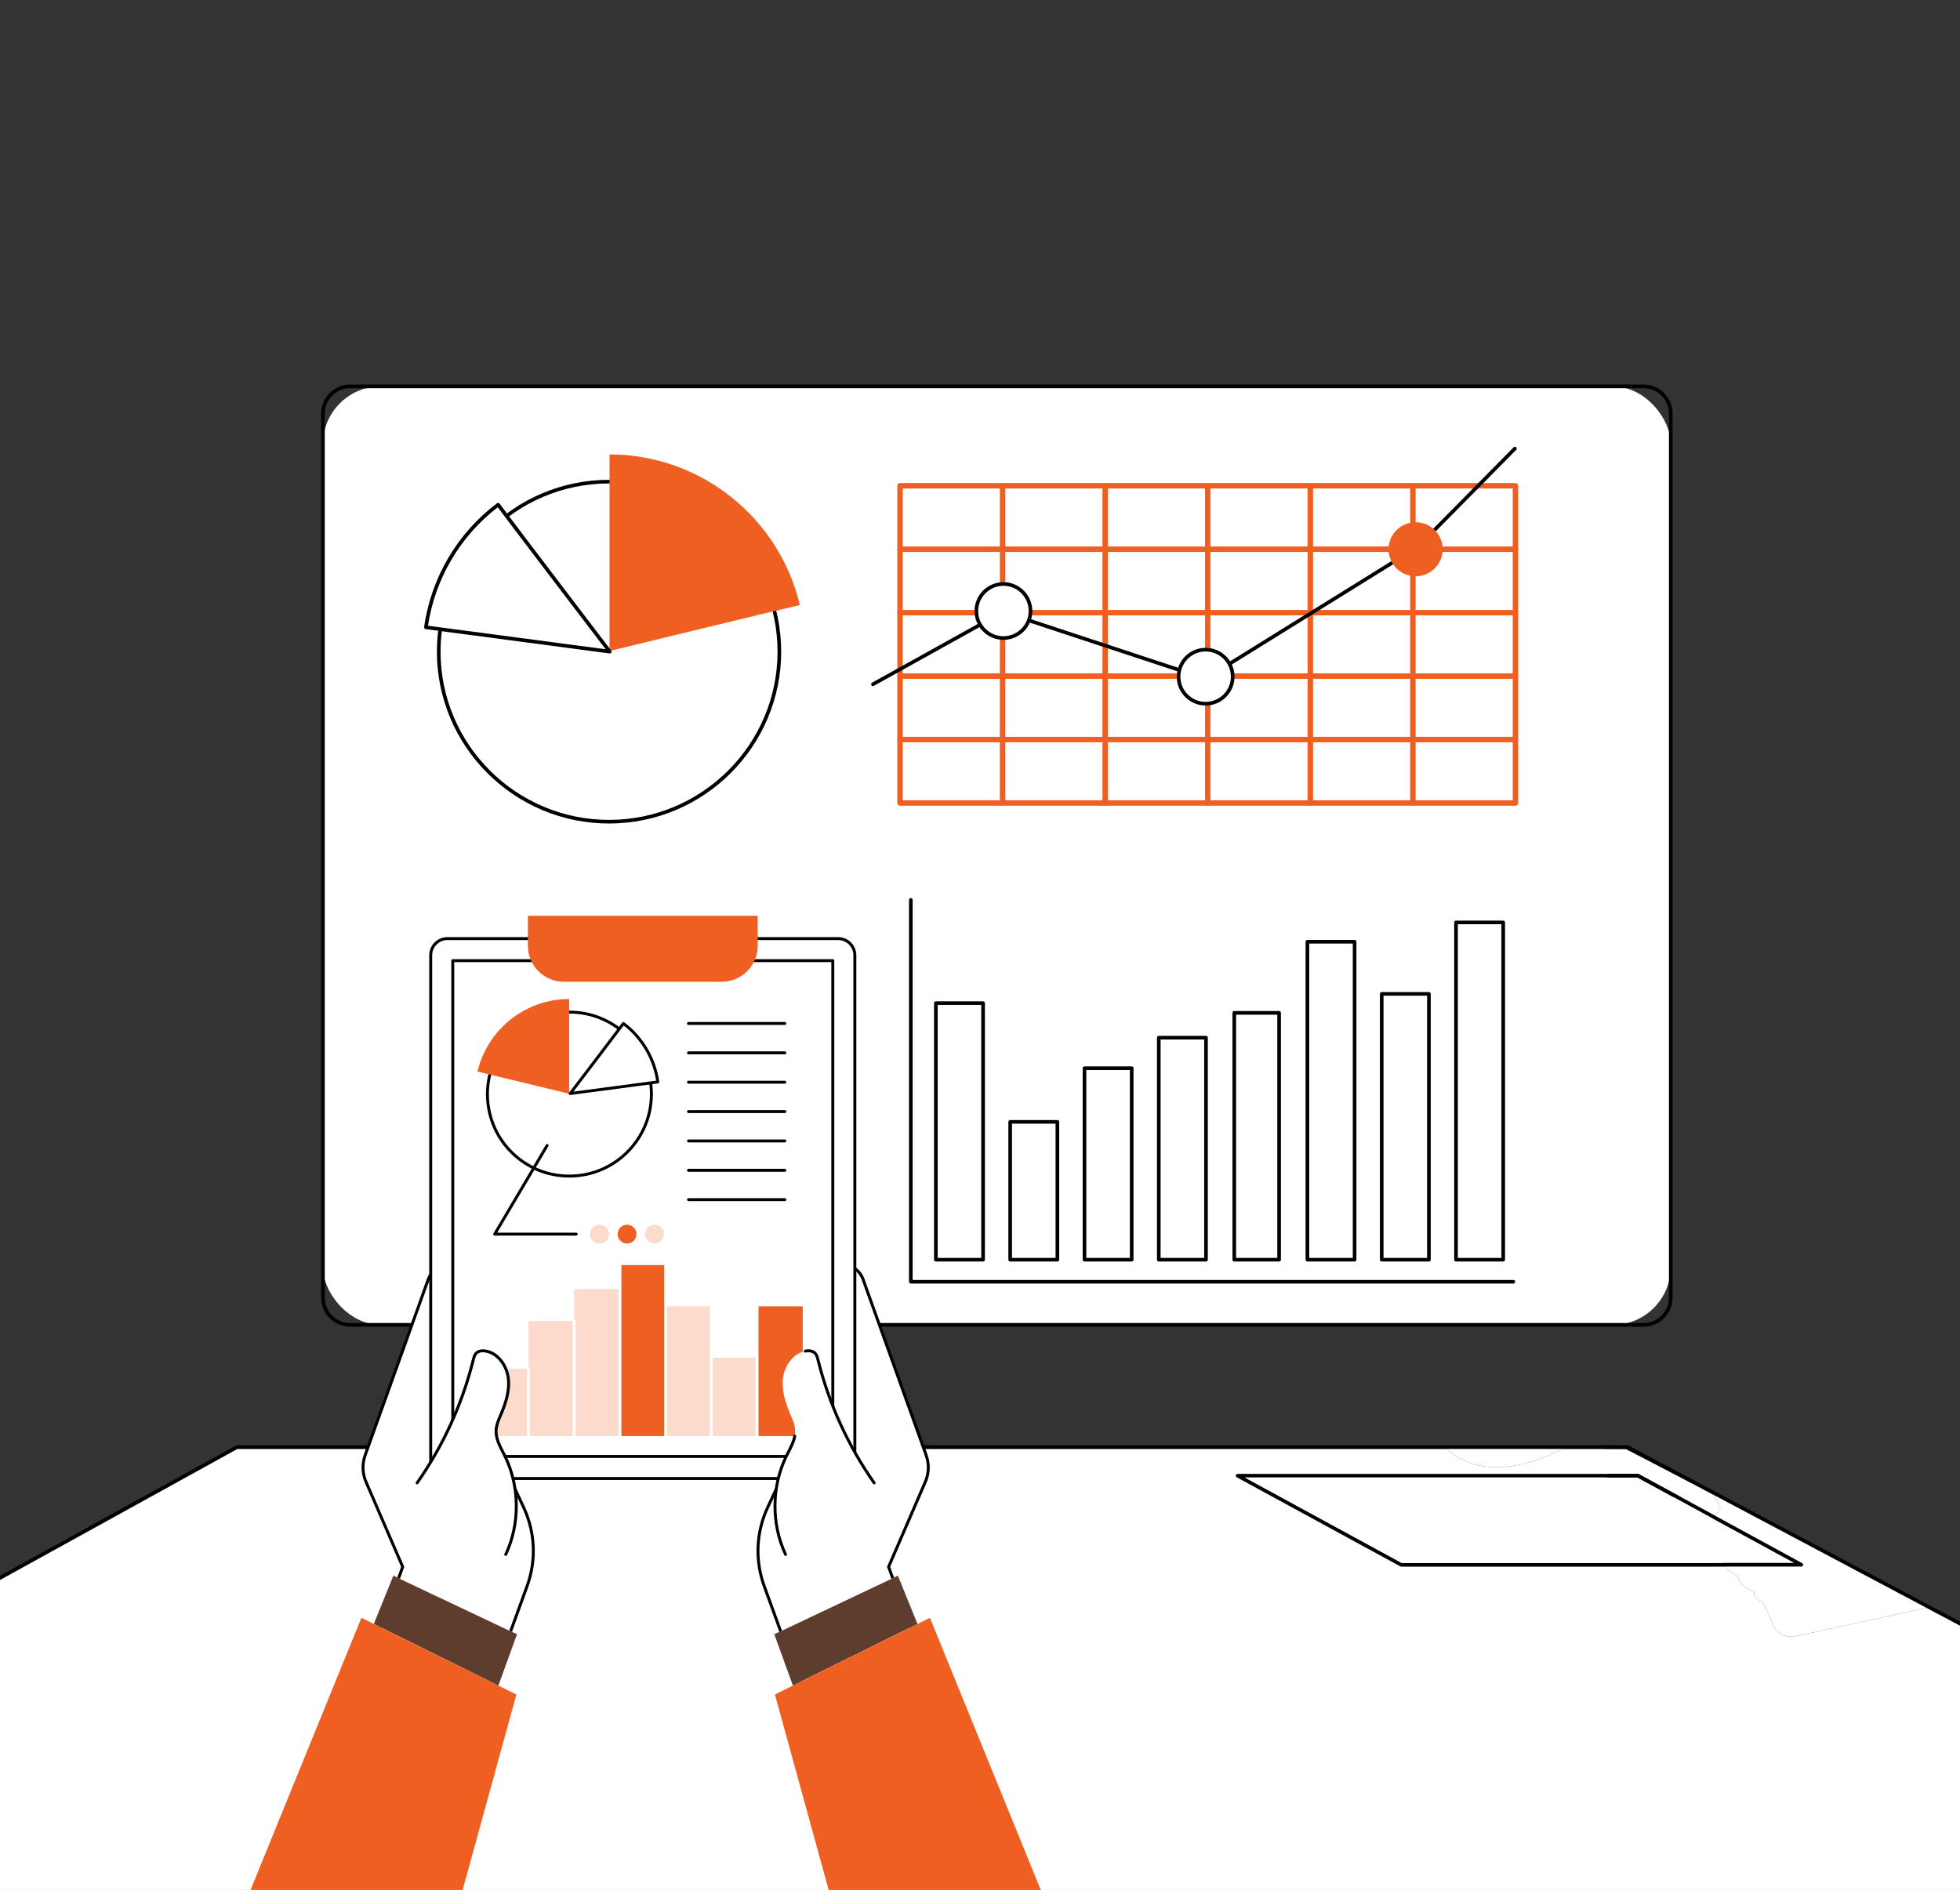 <svg xmlns="http://www.w3.org/2000/svg" xmlns:xlink="http://www.w3.org/1999/xlink" id="Layer_1" data-name="Layer 1" viewBox="0 0 1119.898 1080"><rect x="0" y="0" width="1119.898" height="1080" fill="#333333" stroke="none"/><defs><style>      .cls-1, .cls-2 {        fill: #f05f22;      }      .cls-3 {        fill: #fff;      }      .cls-2 {        opacity: .23;      }      .cls-4, .cls-5 {        fill: none;      }      .cls-5 {        stroke: #000;        stroke-miterlimit: 10;        stroke-width: 2px;      }      .cls-6 {        clip-path: url(#clippath);      }    </style><clipPath id="clippath"><rect class="cls-4" x="0" y="157.759" width="1122.65" height="1084.07"></rect></clipPath></defs><g class="cls-6"><g><rect class="cls-3" x="184.52" y="220.779" width="770.123" height="536.306" rx="33.077" ry="33.077"></rect><path d="M939.071,758.123H200.091c-9.158,0-16.609-7.451-16.609-16.609V236.35c0-9.158,7.451-16.609,16.609-16.609h738.98c9.158,0,16.609,7.451,16.609,16.609v505.164c0,9.158-7.451,16.609-16.609,16.609ZM200.091,221.817c-8.014,0-14.533,6.52-14.533,14.533v505.164c0,8.014,6.52,14.533,14.533,14.533h738.98c8.014,0,14.533-6.52,14.533-14.533V236.35c0-8.014-6.52-14.533-14.533-14.533H200.091Z"></path><rect class="cls-3" x="514.208" y="277.584" width="351.376" height="181.268"></rect><path class="cls-1" d="M865.904,460.408h-351.646c-.86,0-1.557-.697-1.557-1.557v-181.268c0-.86.697-1.557,1.557-1.557h351.646c.86,0,1.557.697,1.557,1.557v181.268c0,.86-.697,1.557-1.557,1.557ZM515.815,457.294h348.532v-178.154h-348.532v178.154Z"></path><path class="cls-1" d="M865.904,424.155h-351.646c-.86,0-1.557-.697-1.557-1.557s.697-1.557,1.557-1.557h351.646c.86,0,1.557.697,1.557,1.557s-.697,1.557-1.557,1.557Z"></path><path class="cls-1" d="M865.904,387.901h-351.646c-.86,0-1.557-.697-1.557-1.557s.697-1.557,1.557-1.557h351.646c.86,0,1.557.697,1.557,1.557s-.697,1.557-1.557,1.557Z"></path><path class="cls-1" d="M865.904,351.648h-351.646c-.86,0-1.557-.697-1.557-1.557s.697-1.557,1.557-1.557h351.646c.86,0,1.557.697,1.557,1.557s-.697,1.557-1.557,1.557Z"></path><path class="cls-1" d="M865.904,315.394h-351.646c-.86,0-1.557-.697-1.557-1.557s.697-1.557,1.557-1.557h351.646c.86,0,1.557.697,1.557,1.557s-.697,1.557-1.557,1.557Z"></path><path class="cls-1" d="M572.865,460.408c-.86,0-1.557-.697-1.557-1.557v-181.268c0-.86.697-1.557,1.557-1.557s1.557.697,1.557,1.557v181.268c0,.86-.697,1.557-1.557,1.557Z"></path><path class="cls-1" d="M631.473,460.408c-.86,0-1.557-.697-1.557-1.557v-181.268c0-.86.697-1.557,1.557-1.557s1.557.697,1.557,1.557v181.268c0,.86-.697,1.557-1.557,1.557Z"></path><path class="cls-1" d="M690.081,460.408c-.86,0-1.557-.697-1.557-1.557v-181.268c0-.86.697-1.557,1.557-1.557s1.557.697,1.557,1.557v181.268c0,.86-.697,1.557-1.557,1.557Z"></path><path class="cls-1" d="M748.688,460.408c-.86,0-1.557-.697-1.557-1.557v-181.268c0-.86.697-1.557,1.557-1.557s1.557.697,1.557,1.557v181.268c0,.86-.697,1.557-1.557,1.557Z"></path><path class="cls-1" d="M807.297,460.408c-.86,0-1.557-.697-1.557-1.557v-181.268c0-.86.697-1.557,1.557-1.557s1.557.697,1.557,1.557v181.268c0,.86-.697,1.557-1.557,1.557Z"></path><path d="M498.796,392.051c-.365,0-.719-.193-.908-.534-.279-.501-.098-1.132.403-1.411l74.388-41.337c.252-.142.552-.17.829-.078l115.162,38.01,120.84-75.049,55.334-56.045c.404-.408,1.061-.414,1.468-.01.409.403.413,1.06.01,1.468l-55.422,56.133c-.058.059-.122.109-.192.153l-121.356,75.37c-.262.162-.58.202-.873.103l-115.192-38.019-73.991,41.116c-.159.089-.332.131-.503.131Z"></path><ellipse class="cls-3" cx="573.335" cy="349.16" rx="15.469" ry="15.445"></ellipse><path d="M573.335,365.643c-9.102,0-16.508-7.394-16.508-16.482s7.405-16.483,16.508-16.483,16.508,7.394,16.508,16.483-7.405,16.482-16.508,16.482ZM573.335,334.753c-7.958,0-14.432,6.463-14.432,14.408s6.474,14.407,14.432,14.407,14.432-6.463,14.432-14.407-6.474-14.408-14.432-14.408Z"></path><ellipse class="cls-3" cx="688.871" cy="386.685" rx="15.469" ry="15.445"></ellipse><path d="M688.871,403.167c-9.102,0-16.507-7.394-16.507-16.482s7.404-16.482,16.507-16.482,16.508,7.394,16.508,16.482-7.405,16.482-16.508,16.482ZM688.871,372.278c-7.957,0-14.431,6.463-14.431,14.407s6.474,14.407,14.431,14.407,14.432-6.463,14.432-14.407-6.474-14.407-14.432-14.407Z"></path><ellipse class="cls-1" cx="808.848" cy="313.861" rx="15.469" ry="15.445"></ellipse><ellipse class="cls-3" cx="347.995" cy="372.394" rx="97.315" ry="97.16"></ellipse><path d="M347.995,470.592c-54.233,0-98.353-44.052-98.353-98.198s44.121-98.198,98.353-98.198,98.352,44.052,98.352,98.198-44.121,98.198-98.352,98.198ZM347.995,276.271c-53.087,0-96.277,43.12-96.277,96.122s43.19,96.122,96.277,96.122,96.276-43.12,96.276-96.122-43.189-96.122-96.276-96.122Z"></path><path class="cls-1" d="M457.016,345.733c-11.643-49.252-55.89-85.929-108.743-86.077v112.354s90.614-22.1,108.743-26.277Z"></path><path class="cls-3" d="M284.621,288.424c-22.862,17.108-37.443,42.573-41.248,70.045,25.74,3.438,105.019,13.905,105.019,13.905,0,0-53.315-69.877-63.77-83.95Z"></path><path d="M348.391,373.411c-.045,0-.09-.003-.136-.009-.793-.104-79.574-10.505-105.021-13.905-.274-.036-.521-.18-.688-.4s-.24-.498-.202-.77c3.885-28.05,19.067-53.831,41.654-70.734.222-.164.497-.234.772-.196.273.04.519.187.683.407,10.332,13.907,63.229,83.241,63.763,83.94.254.333.283.787.073,1.149-.188.323-.531.518-.898.518ZM244.549,357.579c23.777,3.174,88.068,11.665,101.503,13.439-8.592-11.263-51.102-67.012-61.639-81.135-21.415,16.37-35.88,40.936-39.864,67.696Z"></path><path d="M864.703,733.498h-344.277c-.574,0-1.038-.464-1.038-1.038v-218.208c0-.574.464-1.038,1.038-1.038s1.038.464,1.038,1.038v217.17h343.239c.574,0,1.038.464,1.038,1.038s-.464,1.038-1.038,1.038Z"></path><rect class="cls-3" x="534.739" y="573.222" width="26.972" height="146.629"></rect><path d="M561.711,720.889h-26.972c-.574,0-1.038-.464-1.038-1.038v-146.629c0-.574.464-1.038,1.038-1.038h26.972c.574,0,1.038.464,1.038,1.038v146.629c0,.574-.464,1.038-1.038,1.038ZM535.777,718.813h24.896v-144.553h-24.896v144.553Z"></path><rect class="cls-3" x="577.196" y="641.068" width="26.972" height="78.782"></rect><path d="M604.168,720.889h-26.972c-.574,0-1.038-.464-1.038-1.038v-78.782c0-.574.464-1.038,1.038-1.038h26.972c.574,0,1.038.464,1.038,1.038v78.782c0,.574-.464,1.038-1.038,1.038ZM578.233,718.813h24.896v-76.707h-24.896v76.707Z"></path><rect class="cls-3" x="619.652" y="610.411" width="26.972" height="109.44"></rect><path d="M646.624,720.889h-26.972c-.574,0-1.038-.464-1.038-1.038v-109.44c0-.574.464-1.038,1.038-1.038h26.972c.574,0,1.038.464,1.038,1.038v109.44c0,.574-.464,1.038-1.038,1.038ZM620.69,718.813h24.896v-107.364h-24.896v107.364Z"></path><rect class="cls-3" x="662.108" y="592.973" width="26.972" height="126.878"></rect><path d="M689.08,720.889h-26.972c-.574,0-1.038-.464-1.038-1.038v-126.878c0-.574.464-1.038,1.038-1.038h26.972c.574,0,1.038.464,1.038,1.038v126.878c0,.574-.464,1.038-1.038,1.038ZM663.146,718.813h24.897v-124.802h-24.897v124.802Z"></path><rect class="cls-3" x="705.245" y="578.786" width="25.613" height="141.065"></rect><path d="M730.857,720.889h-25.612c-.574,0-1.038-.464-1.038-1.038v-141.065c0-.574.464-1.038,1.038-1.038h25.612c.574,0,1.038.464,1.038,1.038v141.065c0,.574-.464,1.038-1.038,1.038ZM706.282,718.813h23.536v-138.989h-23.536v138.989Z"></path><rect class="cls-3" x="747.021" y="538.143" width="26.972" height="181.708"></rect><path d="M773.993,720.889h-26.972c-.574,0-1.038-.464-1.038-1.038v-181.707c0-.574.464-1.038,1.038-1.038h26.972c.574,0,1.038.464,1.038,1.038v181.707c0,.574-.464,1.038-1.038,1.038ZM748.059,718.813h24.896v-179.631h-24.896v179.631Z"></path><rect class="cls-3" x="789.478" y="567.937" width="26.972" height="151.914"></rect><path d="M816.45,720.889h-26.972c-.574,0-1.038-.464-1.038-1.038v-151.914c0-.574.464-1.038,1.038-1.038h26.972c.574,0,1.038.464,1.038,1.038v151.914c0,.574-.464,1.038-1.038,1.038ZM790.515,718.813h24.896v-149.838h-24.896v149.838Z"></path><rect class="cls-3" x="831.934" y="527.109" width="26.972" height="192.742"></rect><path d="M858.906,720.889h-26.972c-.574,0-1.038-.464-1.038-1.038v-192.742c0-.574.464-1.038,1.038-1.038h26.972c.574,0,1.038.464,1.038,1.038v192.742c0,.574-.464,1.038-1.038,1.038ZM832.972,718.813h24.896v-190.667h-24.896v190.667Z"></path><polygon class="cls-3" points="1029.229 894.166 800.643 894.166 707.228 843.276 935.814 843.276 1029.229 894.166"></polygon><polygon class="cls-3" points="1029.229 894.166 800.643 894.166 707.228 843.276 935.814 843.276 1029.229 894.166"></polygon><path class="cls-3" d="M1178.766,959.028l-76.45-40.58-35.23-18.7-1.75-.93-1.75-.93-55.3-29.35-1.7-.9-1.72-.92-26.23-13.92-13.77-7.31-1.31-.69-1.3-.69-32.36-17.18H134.326l-237.48,131.11c0,.17.04.34.13.5.27.5.9.69,1.41.41l237.25-130.98h690.79c1.34,1.12,2.71,2.17,4.1,3.14,17.74,12.37,41.35,7.58,62.43-3.14h36.68l32.32,17.15,1.3.7,1.31.69,14.78,7.84,3.68,8.07c-.17.08-.32.19-.45.33-1.04,1.12-1.98,2.22-2.79,3.3l-18.07-9.84-1.3-.71-1.3-.71-22.8-12.42c-.15-.08-.32-.13-.5-.13h-228.59c-.47,0-.89.33-1.01.78-.021.09-.03.17-.03.26h228.59l22.85,12.45,21.25,11.57,1.29.7,1.27.7,3.82,2.08,2.12,1.15.01.01.96.52,2.04,1.11,22.22,12.11,3.09,1.68,12.5,6.81h-228.59l-93.42-50.89c0,.37.2.72.54.91l93.42,50.89c.15.08.32.12.5.12h185.32c2.28,3.1,5.46,4.89,6.86,5.57,1.57,5.78,6.81,7.78,9.4,8.42-.13,1.94.41,3.46,1.64,4.53.77.68,1.83,1.16,3.25,1.43l6.16,13.5c2.21,4.84,7.5,7.49,12.7,6.36l74.77-16.22,79.41,42.15c.16.09.32.13.49.13v-1.04l-1.88-1Z"></path><path class="cls-3" d="M1180.156,960.938l-79.41-42.15-74.77,16.22c-5.2,1.13-10.49-1.52-12.7-6.36l-6.16-13.5c-1.42-.27-2.48-.75-3.25-1.43-1.23-1.07-1.77-2.59-1.64-4.53-2.59-.64-7.83-2.64-9.4-8.42-1.4-.68-4.58-2.47-6.86-5.57h-185.32c-.18,0-.35-.04-.5-.12l-93.42-50.89c-.34-.19-.54-.54-.54-.91,0-.09.01-.17.03-.26.12-.45.54-.78,1.01-.78h228.59c.18,0,.35.05.5.13l22.8,12.42,1.3.71,1.3.71,18.07,9.84c.81-1.08,1.75-2.18,2.79-3.3.13-.14.28-.25.45-.33l-3.68-8.07-14.78-7.84-1.31-.69-1.3-.7-32.32-17.15h-36.68c-21.08,10.72-44.69,15.51-62.43,3.14-1.39-.97-2.76-2.02-4.1-3.14H135.636l-237.25,130.98c-.51.28-1.14.09-1.41-.41-.09-.16-.13-.33-.13-.5v122.77h1283.8v-119.74c-.17,0-.33-.04-.49-.13ZM284.736,963.208l-2.85-1.41-.76-.38-.76-.37-62.1-30.73-.76-.38-.75-.37-3.15-1.56,11.17-27.58,2.2,1.04.77.36.76.37,62.51,29.6.76.36.77.36,2.84,1.35-10.65,29.34ZM521.056,929.568l-.75.38-.76.37-62.1,30.73-.76.37-.76.38-2.85,1.41-10.65-29.34,2.84-1.35.77-.36.76-.36,62.51-29.6.76-.37.77-.36,2.2-1.04,11.17,27.59-3.15,1.55Z"></path><path d="M1181.556,960.508c-.18.36-.54.56-.91.56-.17,0-.33-.04-.49-.13l-79.41-42.15-35-18.58-1.74-.92-1.75-.93-55.26-29.33-1.73-.92-1.75-.93-24.17-12.83-14.78-7.84-1.31-.69-1.3-.7-32.32-17.15H135.636l-237.25,130.98c-.51.28-1.14.09-1.41-.41-.09-.16-.13-.33-.13-.5,0-.37.19-.72.54-.91l237.48-131.11c.15-.08.33-.13.5-.13h794.53c.17,0,.34.04.49.12l32.17,17.08,1.3.69,1.31.69,12.76,6.78,28.25,14.99,1.7.9,1.66.88,55.39,29.41,1.74.92,1.75.93,7.83,4.16,27.64,14.67,29.66,15.74,47.58,25.26c.51.27.7.9.43,1.4Z"></path><path class="cls-3" d="M1016.206,887.068l-3.05-1.66-22.01-11.99h-.01l-2.01-1.1-2.09-1.14h-.01l-2.12-1.16-3.18-1.73-1.28-.7-1.28-.7-19.7-10.73h-.01l-.63-.35-23.01-12.53h-228.59l93.42,50.89h228.59l-13.03-7.1ZM800.906,893.128l-89.61-48.81h224.26l20.07,10.93,22.95,12.51c-2.9,4.38-3.95,8.51-3.15,12.35,1.22,5.79,6.31,8.97,8.23,9.97.22,1.11.59,2.12,1.05,3.05h-183.8Z"></path><path d="M987.676,872.578l-.29-.64-.01-.01-2.12-1.15-3.82-2.08-1.27-.7-1.29-.7-21.25-11.57-2-.48,22.95,12.51,1.28.69,1.27.69,4.5,2.46,2.12,1.15-.07-.17ZM1029.726,893.258l-12.47-6.79-2.99-1.63-21.55-11.74-1.99-1.09-2-1.09-.29-.15-2.12-1.16-2.12-1.16-1.84-1-1.29-.7-1.28-.7-18.07-9.84-1.3-.71-1.3-.71-22.8-12.42c-.15-.08-.32-.13-.5-.13h-228.59c-.47,0-.89.33-1.01.78-.021.09-.03.17-.03.26,0,.37.2.72.54.91l93.42,50.89c.15.08.32.12.5.12h228.59c.47,0,.89-.32,1-.78.12-.46-.09-.94-.51-1.16ZM800.906,893.128l-89.61-48.81h224.26l20.07,10.93,22.95,12.51,1.28.69,1.27.69,4.5,2.46,2.12,1.15,1.8.98,22.45,12.23,3.13,1.71,7.21,3.92,1.27.7h.01l1.54.84h-224.25Z"></path><path class="cls-3" d="M984.706,893.128h-183.8l-89.61-48.81h224.26l20.07,10.93,22.95,12.51c-2.9,4.38-3.95,8.51-3.15,12.35,1.22,5.79,6.31,8.97,8.23,9.97.22,1.11.59,2.12,1.05,3.05Z"></path><polygon class="cls-3" points="280.366 961.048 281.126 961.418 279.006 967.218 264.966 1005.788 264.196 1005.448 201.086 977.478 200.326 977.138 214.486 938.258 217.506 929.938 218.266 930.318 280.366 961.048"></polygon><path class="cls-3" d="M301.136,906.458l-9.36,25.7-.76-.36-62.51-29.6-.76-.37,2.35-6.46-20.97-48.53c-2.1-4.85-2.27-10.31-.49-15.28l1.29-3.59.37-1.04.37-1.04,24.31-67.77.37-1.03.38-1.04,8.98-25.04c.16-.44.34-.87.55-1.28.24-.52.53-1.02.84-1.49.26-.39.54-.77.84-1.12,2.65-3.2,6.73-4.95,10.92-4.63.56.04,1.12.12,1.68.24.48.1.97.24,1.46.4,6.52,2.2,10.17,9.11,8.32,15.74l-4.82,17.18-.29,1.04-.29,1.03-4.3,15.32s-.03.11-.08.32c-.25.94-.97,3.82-1.68,7.53-1.39,7.24-2.74,17.62-.37,22.78.12.26.24.5.37.72.52.9,1.09,1.43,1.68,1.72.09.04.17.08.26.1.26.1.53.16.81.17.31.02.64,0,.96-.07,2.44-.43,4.83-2.65,5.65.83l8.65,12.04.76,1.06,3.77,5.25.75,1.04.74,1.04,2.49,3.46,1.2,1.68,1.21,1.68,4.31,9.24.39.84.39.84,1.07,2.29,1.38,2.97,1.12,2.39,3.73,8.01c6.61,14.17,7.31,30.39,1.96,45.09Z"></path><path d="M217.506,929.938l.76.38-3.02,8.28-14.14,38.83c-.01.02-.01.04-.02.05-.17.4-.64.6-1.05.45-.44-.16-.66-.64-.5-1.07l14.18-38.94,3.04-8.35.75.37Z"></path><path d="M281.126,961.418l.76.38-2.11,5.77-14.02,38.51c-.13.34-.45.55-.79.55-.1,0-.19-.01-.29-.05-.43-.16-.66-.64-.5-1.07l.02-.06,14.05-38.57,2.12-5.83.76.37Z"></path><path d="M301.926,906.748l-9.38,25.77-.77-.36-.76-.36,9.33-25.63c5.32-14.59,4.63-30.38-1.93-44.45l-2.76-5.92-.98-2.1-1.21-2.59-2.51-5.4-.4-.84-.39-.84-4.11-8.82-1.51-2.1-1.21-1.68-2.48-3.46-.75-1.04-.75-1.04-12.83-17.86c-.06-.09-.11-.19-.13-.29-.15-.65-.37-1.08-.62-1.22-.39-.2-1.24.11-2.06.41-.74.27-1.61.6-2.521.68-.31.03-.62.03-.93-.01-.24-.03-.49-.09-.73-.18-.02,0-.05-.01-.07-.02-.55-.2-1.09-.56-1.61-1.14-.4-.46-.79-1.07-1.14-1.84-2.96-6.48-.4-20.45,1.14-27.29.5-2.22.89-3.68.95-3.91l.73-2.6,3.51-12.5.28-1.03.3-1.04,4.88-17.41c1.74-6.2-1.68-12.66-7.78-14.71-.39-.13-.79-.24-1.19-.33-.56-.13-1.12-.22-1.68-.26-4.28-.34-8.48,1.66-10.92,5.18-.32.44-.6.91-.84,1.41-.23.44-.43.89-.6,1.37l-.24.67-8.64,24.08-.37,1.04-.37,1.03-24.31,67.77-.38,1.04-.37,1.04-1.39,3.88c-1.72,4.78-1.55,9.99.47,14.66l20.97,48.53c.09.19.1.41.02.62l-2.38,6.54-.76-.37-.77-.36,2.22-6.08-20.84-48.22c-2.19-5.06-2.37-10.7-.51-15.89l1.19-3.31.37-1.04.37-1.04,24.32-67.77.37-1.03.37-1.04,9.09-25.32c.35-.97.8-1.88,1.33-2.71.26-.41.54-.8.84-1.18.26-.33.54-.65.84-.95,2.8-2.92,6.83-4.51,10.92-4.23.56.04,1.12.11,1.68.22.58.12,1.16.27,1.73.46,6.94,2.34,10.83,9.7,8.85,16.75l-4.75,16.96-.29,1.04-.29,1.03-4.36,15.55c-.02.05-.39,1.47-.89,3.68-.52,2.32-1.17,5.52-1.68,8.95-.86,5.83-1.32,12.34,0,16.39.11.36.24.71.39,1.03.41.89.84,1.46,1.29,1.8.19.14.38.24.58.31.27.1.54.13.83.12.32-.01.66-.08,1.01-.19.37-.1.77-.25,1.18-.4,1.16-.43,2.37-.88,3.43-.31.67.36,1.14,1.06,1.42,2.13l7.88,10.97,1.79,2.49,3.77,5.25.75,1.04.74,1.04,2.49,3.46,1.21,1.68.85,1.19c.03.04.06.09.08.13l4.47,9.6.04.08.36.76.39.84,1,2.14,1.28,2.76,4.85,10.4c6.75,14.48,7.46,30.72,1.99,45.74Z"></path><polygon class="cls-2" points="295.386 933.868 284.736 963.208 281.886 961.798 281.126 961.418 280.366 961.048 218.266 930.318 217.506 929.938 216.756 929.568 213.606 928.008 224.776 900.428 226.976 901.468 227.746 901.828 228.506 902.198 291.016 931.798 291.776 932.158 292.546 932.518 295.386 933.868"></polygon><polygon class="cls-2" points="284.736 963.208 282.686 968.868 279.776 967.568 279.006 967.218 278.246 966.878 215.246 938.598 214.486 938.258 213.716 937.918 210.226 936.348 213.606 928.008 216.756 929.568 217.506 929.938 218.266 930.318 280.366 961.048 281.126 961.418 281.886 961.798 284.736 963.208"></polygon><polygon class="cls-1" points="295.046 968.308 264.286 1080.178 143.086 1080.178 206.486 924.488 213.606 928.008 216.756 929.568 217.506 929.938 218.266 930.318 280.366 961.048 281.126 961.418 281.886 961.798 284.736 963.208 295.046 968.308"></polygon><path class="cls-3" d="M509.306,902.198l-62.51,29.6-.76.36-9.36-25.7c-5.35-14.7-4.65-30.92,1.96-45.09l3.73-8.01,1.12-2.39,1.38-2.97,1.07-2.29.39-.84.39-.84,4.31-9.24,1.21-1.68,1.2-1.68,2.49-3.46.75-1.04.74-1.04,13.19-18.35c.68-2.88,2.43-1.86,4.4-1.17.4.14.82.27,1.24.34.15.03.29.05.44.07.18.01.35.01.52,0,.28-.01.55-.07.81-.17.83-.29,1.63-1.04,2.31-2.54,3.85-8.4-2.13-30.63-2.13-30.63l-1.51-5.39-1.68-5.99-1.1-3.94-.29-1.03-.29-1.04-4.82-17.18c-1.68-5.99,1.13-12.2,6.5-14.97.53-.28,1.1-.52,1.68-.72.04-.02.09-.04.13-.05,3.74-1.25,7.65-.71,10.79,1.18.29.17.57.35.84.55.29.2.57.42.84.66,1.69,1.41,3.03,3.28,3.82,5.49l8.98,25.04.38,1.04.37,1.03,24.31,67.77.37,1.04.37,1.04,1.29,3.59c1.78,4.97,1.61,10.43-.49,15.28l-20.97,48.53,2.35,6.46-.76.37Z"></path><polygon class="cls-3" points="537.486 977.138 536.726 977.478 473.616 1005.448 472.846 1005.788 458.806 967.218 456.686 961.418 457.446 961.048 519.546 930.318 520.306 929.948 523.326 938.258 537.486 977.138"></polygon><polygon class="cls-2" points="524.206 928.018 521.056 929.568 520.306 929.948 519.546 930.318 457.446 961.048 456.686 961.418 455.926 961.798 453.076 963.208 442.426 933.868 445.266 932.518 446.036 932.158 446.796 931.798 509.306 902.198 510.066 901.828 510.836 901.468 513.036 900.428 524.206 928.018"></polygon><path d="M473.636,1005.508c.16.43-.07.91-.5,1.07-.1.04-.19.05-.29.05-.34,0-.66-.21-.79-.55l-14.02-38.51-2.11-5.77.76-.38.76-.37,2.12,5.83,14.05,38.57.02.06Z"></path><path d="M508.616,895.388l2.22,6.08-.77.36-.76.37-2.38-6.54c-.08-.21-.07-.43.02-.62l20.97-48.53c2.02-4.67,2.19-9.88.47-14.66l-1.39-3.88-.37-1.04-.38-1.04-24.31-67.77-.37-1.03-.37-1.04-8.88-24.75c-.65-1.81-1.71-3.38-3.03-4.63-.27-.26-.55-.5-.84-.72-.27-.22-.55-.43-.84-.61-3.01-1.99-6.88-2.63-10.52-1.41-.13.05-.27.09-.4.15-.59.21-1.15.47-1.68.78-4.771,2.67-7.22,8.33-5.7,13.78l4.89,17.41.29,1.04.29,1.03.23.83,1.68,5.99,2.32,8.27c.25.93,6.01,22.63,2.09,31.21-.8,1.74-1.76,2.61-2.75,2.98-.26.1-.53.17-.8.2-.29.03-.58.04-.86.01h-.07c-.56-.05-1.1-.19-1.61-.36-.32-.1-.62-.22-.91-.32-.82-.3-1.66-.61-2.06-.41-.25.14-.47.57-.62,1.22-.02.1-.07.2-.13.29l-12.83,17.86-.75,1.04-.75,1.04-2.48,3.46-1.21,1.68-1.51,2.1-4.11,8.82-.39.84-.4.84-2.51,5.4-1.21,2.59-.98,2.11-2.76,5.91c-6.56,14.07-7.25,29.86-1.93,44.45l9.33,25.63-.76.36-.77.36-9.38-25.77c-5.47-15.02-4.76-31.26,1.99-45.74l4.85-10.4,1.28-2.76,1-2.14.39-.84.36-.76.04-.08,4.47-9.6c.02-.04.05-.09.08-.13l.85-1.19,1.21-1.68,2.49-3.46.74-1.04.75-1.04,13.44-18.71c.28-1.07.75-1.77,1.42-2.13,1.06-.57,2.27-.12,3.44.31.11.04.21.08.32.11.29.12.58.22.85.29.29.09.57.15.83.18.06,0,.12.01.18.01.29.01.56-.02.83-.12.67-.23,1.29-.85,1.87-2.11,3.68-8.04-2.12-29.84-2.18-30.06l-.7-2.5-1.68-5.99-1.98-7.05-.28-1.03-.3-1.04-4.75-16.96c-1.83-6.51,1.35-13.28,7.311-16.12.49-.24,1.01-.45,1.54-.63.05-.02.09-.03.14-.04,3.75-1.23,7.69-.72,10.92,1.07.29.16.57.33.84.51.29.18.57.38.84.59,2.05,1.55,3.68,3.69,4.61,6.26l9.08,25.32.38,1.04.37,1.03,24.31,67.77.37,1.04.37,1.04,1.19,3.31c1.86,5.19,1.68,10.83-.5,15.89l-20.85,48.22Z"></path><path d="M537.776,977.928c-.41.15-.88-.05-1.05-.45-.01-.01-.01-.03-.02-.05l-14.14-38.83-3.02-8.28.76-.37.75-.38,3.04,8.35,14.18,38.94c.16.43-.06.91-.5,1.07Z"></path><polygon class="cls-2" points="527.586 936.348 524.096 937.918 523.326 938.258 522.566 938.598 459.566 966.878 458.806 967.218 458.036 967.568 455.126 968.868 453.076 963.208 455.926 961.798 456.686 961.418 457.446 961.048 519.546 930.318 520.306 929.948 521.056 929.568 524.206 928.018 527.586 936.348"></polygon><polygon class="cls-1" points="594.726 1080.178 473.526 1080.178 442.766 968.308 453.076 963.208 455.926 961.798 456.686 961.418 457.446 961.048 519.546 930.318 520.306 929.948 521.056 929.568 524.206 928.018 531.336 924.488 594.726 1080.178"></polygon><path class="cls-3" d="M271.157,536.354h192.227c13.83,0,25.059,11.228,25.059,25.059v258.396c0,13.83-11.228,25.059-25.059,25.059h-192.227c-13.83,0-25.058-11.228-25.058-25.058v-258.397c0-13.83,11.228-25.058,25.058-25.058Z"></path><path d="M478.908,845.707h-223.275c-5.72,0-10.374-4.653-10.374-10.374v-289.444c0-5.72,4.653-10.374,10.374-10.374h223.275c5.72,0,10.374,4.653,10.374,10.374v289.445c0,5.719-4.653,10.373-10.374,10.373ZM255.633,537.194c-4.795,0-8.696,3.901-8.696,8.696v289.444c0,4.795,3.901,8.696,8.696,8.696h223.275c4.795,0,8.696-3.901,8.696-8.695v-289.445c0-4.795-3.901-8.696-8.696-8.696h-223.275Z"></path><path d="M475.844,833.109h-217.147c-.464,0-.839-.375-.839-.839v-283.316c0-.464.375-.839.839-.839h217.147c.464,0,.839.375.839.839v283.316c0,.464-.375.839-.839.839ZM259.536,831.431h215.469v-281.639h-215.469v281.639Z"></path><path class="cls-1" d="M301.601,523.301v17.126c0,11.373,9.22,20.592,20.592,20.592h90.153c11.373,0,20.592-9.22,20.592-20.592v-17.126h-131.338Z"></path><rect class="cls-2" x="301.983" y="754.852" width="26.117" height="65.791"></rect><rect class="cls-2" x="275.869" y="782.18" width="26.117" height="38.463"></rect><rect class="cls-1" x="354.212" y="722.928" width="26.117" height="97.715"></rect><rect class="cls-2" x="328.097" y="736.72" width="26.117" height="83.922"></rect><rect class="cls-2" x="406.441" y="775.919" width="26.117" height="44.723"></rect><rect class="cls-2" x="380.326" y="746.48" width="26.117" height="74.163"></rect><rect class="cls-1" x="432.555" y="746.48" width="26.117" height="74.163"></rect><path class="cls-3" d="M328.1,821.482c-.464,0-.839-.375-.839-.839v-65.79c0-.464.375-.839.839-.839s.839.375.839.839v65.79c0,.464-.375.839-.839.839Z"></path><path class="cls-3" d="M301.986,821.482c-.464,0-.839-.375-.839-.839v-38.462c0-.464.375-.839.839-.839s.839.375.839.839v38.462c0,.464-.375.839-.839.839Z"></path><path class="cls-3" d="M406.441,821.482c-.464,0-.839-.375-.839-.839v-74.163c0-.464.375-.839.839-.839s.839.375.839.839v74.163c0,.464-.375.839-.839.839Z"></path><path class="cls-3" d="M354.214,821.482c-.464,0-.839-.375-.839-.839v-97.715c0-.464.375-.839.839-.839s.839.375.839.839v97.715c0,.464-.375.839-.839.839Z"></path><path class="cls-3" d="M432.555,821.482c-.464,0-.839-.375-.839-.839v-74.163c0-.464.375-.839.839-.839s.839.375.839.839v74.163c0,.464-.375.839-.839.839Z"></path><path class="cls-3" d="M380.326,821.482c-.464,0-.839-.375-.839-.839l.002-97.715c0-.464.376-.839.839-.839s.839.375.839.839l-.002,97.715c0,.464-.376.839-.839.839Z"></path><ellipse class="cls-3" cx="325.346" cy="625.203" rx="46.886" ry="46.831" transform="translate(-346.794 413.172) rotate(-45)"></ellipse><path d="M325.291,672.901c-12.731,0-24.694-4.953-33.691-13.951-18.587-18.587-18.57-48.847.039-67.454,18.608-18.608,48.868-18.626,67.455-.039,9.004,9.004,13.959,20.979,13.951,33.72-.007,12.741-4.975,24.721-13.99,33.734-9.014,9.014-20.994,13.983-33.734,13.99h-.029ZM325.402,579.205c-11.795,0-23.593,4.492-32.578,13.477-17.954,17.954-17.971,47.149-.039,65.081,8.68,8.679,20.223,13.459,32.505,13.459h.028c12.292-.007,23.852-4.801,32.549-13.498,8.697-8.697,13.492-20.257,13.498-32.549.007-12.292-4.772-23.846-13.459-32.533-8.959-8.959-20.73-13.438-32.505-13.438Z"></path><path class="cls-1" d="M272.82,612.353c5.61-23.739,26.928-41.418,52.392-41.489v54.155s-43.658-10.652-52.392-12.666Z"></path><path class="cls-3" d="M356.19,584.865c10.897,8.158,17.848,20.301,19.662,33.402-12.27,1.64-50.059,6.631-50.059,6.631,0,0,25.413-33.322,30.397-40.032Z"></path><path d="M325.793,625.737c-.297,0-.574-.157-.726-.419-.17-.292-.147-.66.059-.929.254-.333,25.466-33.394,30.39-40.024.133-.179.332-.297.552-.329.227-.032.446.025.624.158,10.839,8.114,18.125,20.491,19.989,33.959.031.22-.028.445-.163.623s-.335.294-.556.324c-12.27,1.639-50.06,6.63-50.06,6.63-.037.005-.074.007-.11.007ZM356.355,586.047c-5.158,6.902-23.714,31.251-28.671,37.755,7.761-1.025,35.996-4.757,47.214-6.254-1.94-12.424-8.649-23.822-18.543-31.501Z"></path><circle class="cls-2" cx="373.984" cy="705.243" r="5.38"></circle><circle class="cls-1" cx="358.281" cy="705.243" r="5.38"></circle><circle class="cls-2" cx="342.578" cy="705.243" r="5.38"></circle><path d="M329.224,706.066h-46.564c-.302,0-.579-.161-.729-.424-.149-.261-.147-.583.007-.842l29.968-50.657c.236-.398.751-.531,1.149-.295.399.236.531.75.295,1.149l-29.219,49.391h45.093c.464,0,.839.375.839.839s-.375.839-.839.839Z"></path><path d="M448.437,585.704h-55.053c-.464,0-.839-.375-.839-.839s.375-.839.839-.839h55.053c.464,0,.839.375.839.839s-.375.839-.839.839Z"></path><path d="M448.437,602.483h-55.053c-.464,0-.839-.375-.839-.839s.375-.839.839-.839h55.053c.464,0,.839.375.839.839s-.375.839-.839.839Z"></path><path d="M448.437,619.262h-55.053c-.464,0-.839-.375-.839-.839s.375-.839.839-.839h55.053c.464,0,.839.375.839.839s-.375.839-.839.839Z"></path><path d="M448.437,652.819h-55.053c-.464,0-.839-.375-.839-.839s.375-.839.839-.839h55.053c.464,0,.839.375.839.839s-.375.839-.839.839Z"></path><path d="M448.437,636.041h-55.053c-.464,0-.839-.375-.839-.839s.375-.839.839-.839h55.053c.464,0,.839.375.839.839s-.375.839-.839.839Z"></path><path d="M448.437,669.598h-55.053c-.464,0-.839-.375-.839-.839s.375-.839.839-.839h55.053c.464,0,.839.375.839.839s-.375.839-.839.839Z"></path><path d="M448.437,686.377h-55.053c-.464,0-.839-.375-.839-.839s.375-.839.839-.839h55.053c.464,0,.839.375.839.839s-.375.839-.839.839Z"></path><path class="cls-3" d="M238.351,847.374c14.88-21.243,25.819-45.236,32.098-70.4.32-1.283.66-2.63,1.557-3.602,1.38-1.496,3.698-1.682,5.696-1.296,6.993,1.349,11.833,8.347,12.719,15.414.885,7.067-1.399,14.139-4.177,20.697-1.239,2.924-2.603,5.888-2.778,9.059-.293,5.288,2.713,10.102,5.05,14.854,8.548,17.383,8.717,38.661.448,56.178l-50.612-40.904Z"></path><path d="M288.962,889.118c-.12,0-.242-.025-.357-.08-.419-.197-.598-.698-.401-1.117,8.104-17.167,7.936-38.414-.442-55.45-.355-.721-.724-1.444-1.096-2.169-2.114-4.127-4.3-8.395-4.038-13.103.17-3.07,1.381-5.909,2.552-8.655l.292-.684c2.54-5.998,5.016-13.096,4.117-20.266-.79-6.299-5.18-13.37-12.045-14.694-1.01-.193-3.514-.485-4.921,1.041-.758.821-1.064,2.049-1.36,3.237-6.346,25.432-17.188,49.211-32.225,70.678-.267.379-.79.471-1.169.206-.379-.266-.471-.789-.206-1.169,14.919-21.296,25.676-44.889,31.971-70.121.332-1.327.707-2.831,1.755-3.968,1.394-1.511,3.755-2.075,6.472-1.551,8.006,1.544,12.554,9.445,13.392,16.133.948,7.564-1.61,14.926-4.236,21.128l-.293.689c-1.114,2.613-2.266,5.314-2.421,8.089-.236,4.254,1.845,8.316,3.857,12.244.376.733.75,1.464,1.109,2.193,8.597,17.484,8.77,39.289.453,56.907-.143.303-.445.481-.759.481Z"></path><path class="cls-3" d="M499.462,847.374c-14.88-21.243-25.819-45.236-32.098-70.4-.32-1.283-.66-2.63-1.557-3.602-1.38-1.496-3.698-1.682-5.696-1.296-6.993,1.349-11.833,8.347-12.719,15.414-.885,7.067,1.399,14.139,4.177,20.697,1.239,2.924,2.603,5.888,2.778,9.059.293,5.288-2.713,10.102-5.05,14.854-8.548,17.383-8.717,38.661-.448,56.178l50.612-40.904Z"></path><path d="M448.851,889.118c-.315,0-.616-.178-.759-.481-8.317-17.618-8.144-39.423.453-56.907.359-.729.732-1.459,1.109-2.192,1.5-2.929,3.051-5.958,3.632-9.048.085-.455.526-.755.979-.669.455.085.755.524.669.979-.625,3.329-2.233,6.467-3.788,9.503-.371.726-.741,1.448-1.095,2.169-8.377,17.036-8.546,38.283-.442,55.45.197.419.019.919-.401,1.117-.116.055-.238.08-.357.08Z"></path><path d="M499.463,848.213c-.265,0-.524-.125-.688-.357-15.038-21.467-25.88-45.247-32.226-70.678-.295-1.187-.601-2.414-1.359-3.237-1.408-1.526-3.91-1.234-4.921-1.041-.456.091-.895-.211-.982-.664-.088-.455.21-.895.664-.982,2.722-.528,5.079.04,6.472,1.551,1.049,1.137,1.424,2.641,1.754,3.969,6.295,25.23,17.052,48.822,31.972,70.12.265.38.174.903-.206,1.169-.147.102-.315.152-.481.152Z"></path><path d="M960.416,855.498l-.24.83-.71-.17h-.01l-.69-.16-1.14-.27-2-.48-20.07-10.93h-17.4l.33-1.04.34-1.04h16.99c.18,0,.35.05.5.13l22.8,12.42,1.3.71Z"></path><polyline class="cls-5" points="916.636 826.928 929.109 826.995 966.788 846.508"></polyline><path class="cls-3" d="M213.144,743.752s.313,4.903,5.781,6.481l8.271-14.044-14.051,7.563Z"></path></g></g></svg>